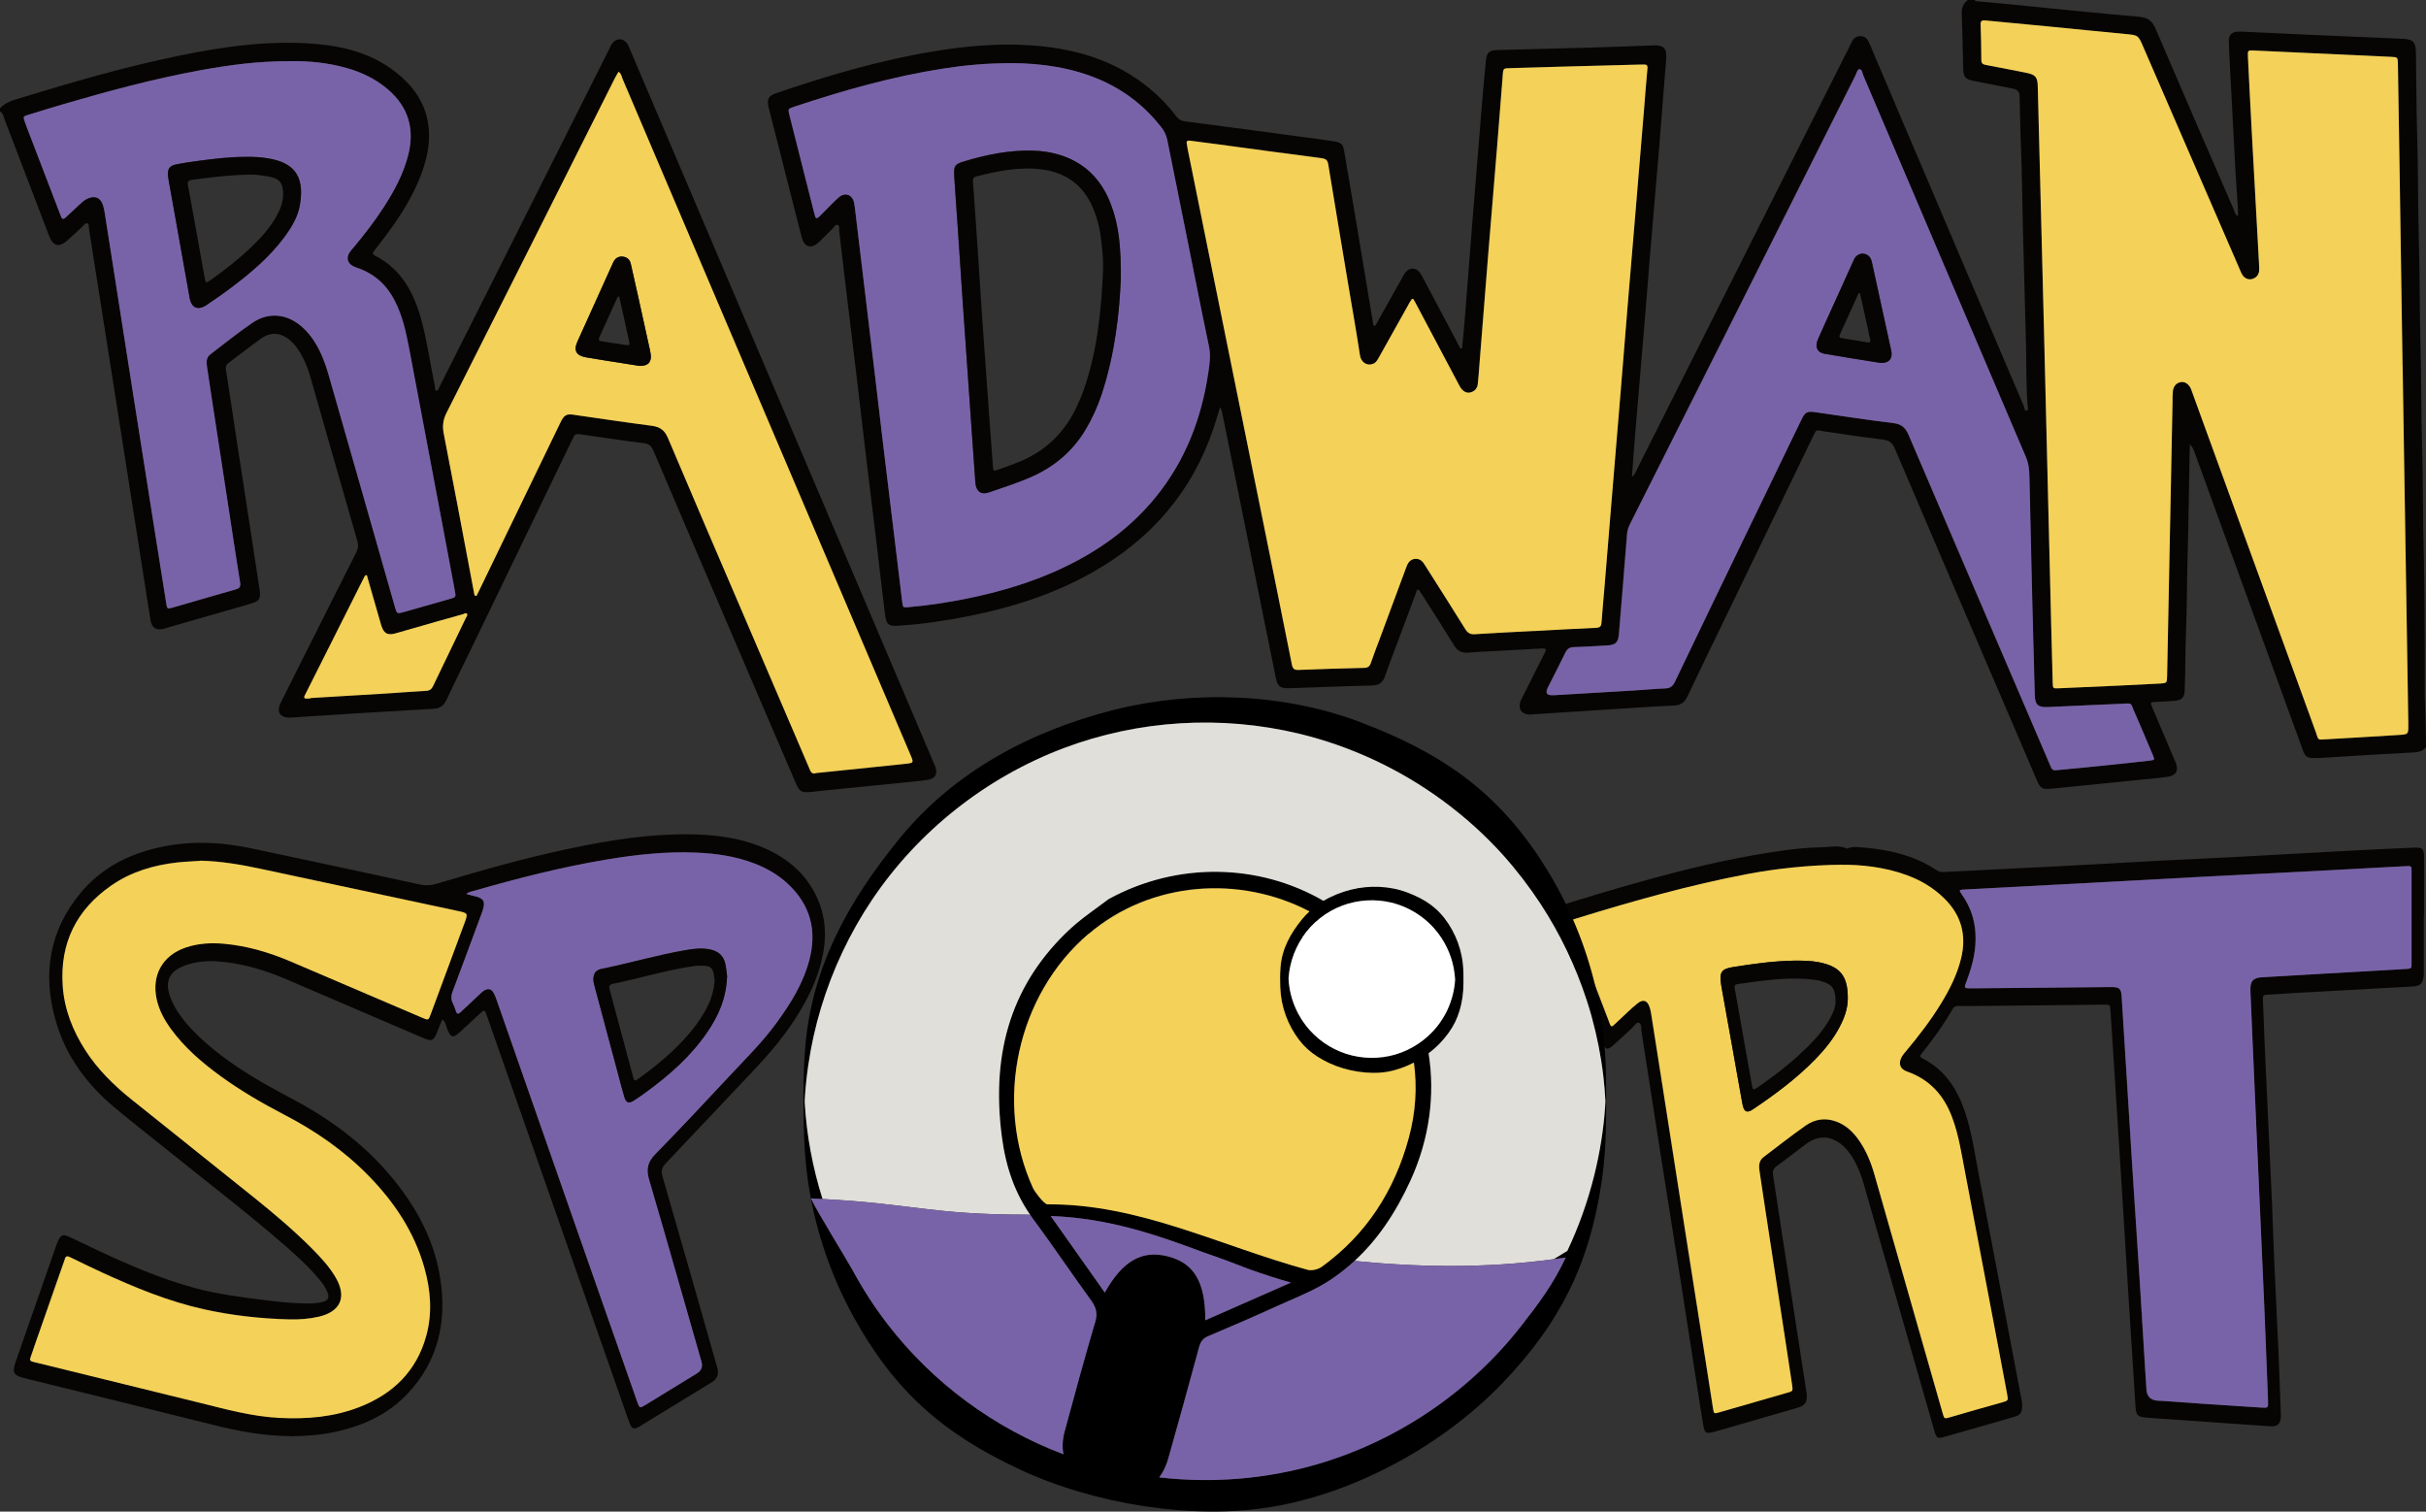 <svg id="uuid-86eae9a0-0e22-4586-bb21-2471b83bf4b1" xmlns="http://www.w3.org/2000/svg" width="308.3" height="192.08" viewBox="0 0 308.3 192.08"><rect x="0" y="0" width="308.3" height="192.08" fill="#333333" stroke="none"/><g id="uuid-25f5bd3a-b8cd-4325-a62f-d7a023da83e0"><path d="m308.3,94.96c-.4.46-.89.61-1.51.65-3.9.2-7.79.44-11.69.69-2.27.15-2.12-.07-2.74-1.77-4.49-12.37-8.99-24.73-13.49-37.1-.12-.34-.28-.67-.56-.98-.02.35-.05.71-.05,1.06-.09,4.45-.13,8.9-.26,13.35-.09,3.05-.07,6.09-.19,9.14-.1,2.57-.08,5.14-.17,7.7-.03.92-.36,1.28-1.3,1.36-.82.07-1.64.09-2.46.14-.62.04-.64.05-.38.65.93,2.21,1.86,4.41,2.8,6.61.07.16.14.31.2.47.38,1,.06,1.61-.98,1.77-1.05.16-2.11.25-3.16.35-3.81.39-7.63.77-11.44,1.15-.1.01-.2.02-.31.03-1.04.1-1.32-.05-1.74-1.03-1-2.32-1.99-4.65-2.99-6.98-5.04-11.75-10.09-23.5-15.1-35.26-.32-.74-.72-1.01-1.49-1.1-2.55-.31-5.09-.69-7.62-1.07-.91-.14-.8-.29-1.28.69-3.9,8.07-7.8,16.13-11.7,24.2-1.41,2.92-2.85,5.84-4.23,8.78-.36.77-.81,1.15-1.7,1.19-3.11.15-6.22.37-9.33.57-2.87.18-5.74.37-8.61.55-.1,0-.2.03-.31.03-1.16.03-1.68-.75-1.22-1.83.15-.34.34-.67.51-1.01.84-1.68,1.67-3.37,2.53-5.04.21-.42.13-.54-.32-.52-2.19.12-4.38.24-6.56.36-.96.05-1.92.08-2.87.17-.81.08-1.35-.2-1.78-.9-1.29-2.1-2.62-4.17-3.94-6.25-.13-.2-.26-.4-.39-.61-.07-.12-.15-.26-.3-.25-.16.02-.14.2-.18.31-.81,2.18-1.62,4.35-2.44,6.53-.51,1.38-1.06,2.74-1.53,4.14-.28.85-.8,1.19-1.67,1.21-2.33.05-4.65.14-6.98.22-1.16.04-2.33.09-3.49.12-1.23.03-1.52-.21-1.76-1.37-2.26-11.19-4.53-22.38-6.79-33.57-.05-.24-.1-.46-.28-.77-.29.94-.54,1.8-.82,2.64-2.73,8.13-7.98,14.16-15.4,18.35-4.87,2.75-10.13,4.44-15.58,5.53-2.99.6-6,1.05-9.04,1.25-1.28.09-1.58-.15-1.74-1.43-.38-3.05-.72-6.11-1.09-9.17-.46-3.8-.92-7.6-1.38-11.4-.37-3.06-.72-6.11-1.08-9.17-.46-3.8-.93-7.6-1.38-11.4-.3-2.51-.59-5.03-.89-7.54-.04-.29.12-.73-.22-.82-.29-.08-.47.33-.69.54-.57.55-1.11,1.12-1.68,1.66-.96.9-1.85.65-2.18-.64-1.16-4.5-2.29-9.01-3.44-13.51-.25-.99-.52-1.98-.76-2.98-.25-1.04-.04-1.47.96-1.81,6.57-2.25,13.22-4.2,20.09-5.33,3.96-.65,7.95-1.01,11.96-.77,5.69.34,10.98,1.82,15.46,5.55,1.22,1.01,2.31,2.14,3.26,3.41.33.43.67.66,1.25.73,5.6.72,11.19,1.48,16.78,2.23.71.1,1.42.19,2.13.31.91.16,1.09.33,1.25,1.22.47,2.73.93,5.46,1.39,8.19.76,4.55,1.52,9.1,2.28,13.65.02.12-.04.3.12.35.22.06.27-.16.34-.3,1.04-1.85,2.07-3.7,3.11-5.55.17-.3.32-.61.52-.88.55-.71,1.36-.7,1.89.03.14.19.24.41.36.62,1.44,2.72,2.88,5.44,4.33,8.16.1.18.17.37.28.55.07.1.09.29.26.27.18-.03.11-.21.13-.33.12-1.19.24-2.38.33-3.57.31-3.89.6-7.78.91-11.66.41-5.08.82-10.16,1.24-15.24.16-1.94.33-3.88.53-5.82.1-1.01.44-1.27,1.46-1.3,3.8-.1,7.6-.19,11.4-.3,2.81-.08,5.61-.19,8.41-.29,1.36-.05,1.75.39,1.63,1.78-.31,3.82-.6,7.64-.91,11.46-.37,4.46-.77,8.93-1.14,13.39-.24,2.9-.45,5.8-.7,8.7-.38,4.57-.78,9.13-1.16,13.7-.16,1.89-.29,3.79-.44,5.8.43-.34.54-.75.71-1.1,8.73-17.35,17.45-34.71,26.17-52.06.34-.67.7-1.33,1.01-2.02.24-.52.61-.85,1.18-.83.58.02.89.4,1.11.92,1.5,3.56,3.02,7.11,4.53,10.66,5.02,11.79,10.04,23.59,15.07,35.38.1.23.12.7.39.63.26-.07.12-.52.1-.79-.19-2.63-.13-5.27-.2-7.91-.12-4.86-.27-9.72-.39-14.58-.09-3.39-.1-6.78-.24-10.17-.09-2.19-.11-4.38-.18-6.57q-.02-.73-.8-.89c-1.71-.34-3.42-.67-5.13-1.01-.94-.19-1.21-.5-1.23-1.46-.07-2.33-.09-4.66-.19-6.98-.04-.8.19-1.38.81-1.85h.82c.05.16.17.17.32.19,1.4.13,2.79.25,4.19.39,5.48.54,10.96,1.11,16.45,1.59,1.07.1,1.62.52,2.04,1.49,3.28,7.67,6.6,15.32,9.93,22.97.13.29.15.67.54.87,0-.32.02-.62,0-.91-.1-1.64-.23-3.28-.32-4.92-.23-4.24-.45-8.47-.67-12.71-.06-1.23-.14-2.46-.17-3.69-.02-.8.39-1.19,1.19-1.22.38-.02.75.01,1.13.03,2.56.12,5.13.25,7.69.36,4.04.18,8.07.34,12.11.52,1.28.06,1.64.43,1.66,1.69.06,3.53.05,7.05.16,10.58.14,4.45.08,8.9.21,13.35.14,4.55.09,9.11.22,13.66.11,4.04.07,8.08.19,12.12.14,4.76.09,9.52.22,14.28.11,3.97.08,7.94.12,11.92,0,1.92,0,3.85,0,5.77,0,.17.16,4.57.16,6.63Zm-2.98-48.45c-.08-5.61-.22-15.09-.37-24.58-.07-4.59-.14-9.18-.22-13.77-.02-.89-.03-.9-.91-.94-5.78-.27-11.56-.53-17.35-.8-.82-.04-.84-.04-.8.82.16,3.25.33,6.5.5,9.75.3,5.57.62,11.15.92,16.72.01.24.03.48,0,.72-.06.53-.37.87-.88,1.02-.46.13-.95-.05-1.24-.51-.16-.26-.27-.55-.39-.83-4.07-9.38-8.14-18.77-12.21-28.15-.65-1.51-.66-1.48-2.27-1.64-3.31-.31-6.61-.65-9.91-.97-2.62-.25-5.25-.49-7.87-.75-.42-.04-.64.02-.62.51.05,1.51.08,3.01.09,4.52,0,.45.22.56.61.63,1.72.31,3.43.66,5.14,1,1.11.22,1.39.54,1.42,1.65.27,10.44.54,20.89.8,31.33.31,12.43.61,24.86.91,37.29.06,2.4.12,4.79.19,7.19.02.78.03.77.82.74,2.46-.11,4.93-.22,7.39-.33,1.81-.08,3.63-.16,5.44-.27.86-.05.87-.07.89-.97.06-2.67.11-5.34.16-8.01.18-8.94.35-17.88.53-26.82,0-.45,0-.89.04-1.33.07-.65.44-1.07.98-1.17.51-.1,1.01.21,1.29.79.09.19.15.38.22.58.37,1.03.75,2.06,1.12,3.09,4.85,13.34,9.71,26.68,14.56,40.02.38,1.05.13.97,1.36.9,3.08-.17,6.15-.36,9.23-.55,1.17-.07,1.17-.09,1.16-1.28,0-.1,0-.21,0-.31-.22-13.8-.44-27.61-.72-45.29Zm-110.4,33.67s0,0,0,0c2.63-.14,5.27-.3,7.9-.41.56-.02.67-.25.7-.73.1-1.43.24-2.87.36-4.3.3-3.65.6-7.3.9-10.95.38-4.61.77-9.21,1.15-13.82.3-3.65.59-7.3.89-10.95.38-4.57.77-9.14,1.15-13.72.33-3.89.65-7.78.97-11.67.14-1.64.26-3.28.41-4.91.04-.43-.12-.55-.5-.53-.2.01-.41,0-.62.01-3.01.08-6.03.16-9.04.24-2.43.07-4.86.14-7.29.21-.86.02-.86.03-.94.82-.02.17-.02.34-.03.51-.23,2.9-.45,5.8-.69,8.7-.38,4.61-.77,9.21-1.14,13.82-.38,4.64-.74,9.28-1.11,13.93-.06.78-.11,1.57-.2,2.35-.06.56-.39.94-.95,1.08-.47.12-.94-.13-1.27-.66-.14-.23-.26-.48-.39-.72-1.78-3.36-3.55-6.71-5.34-10.07-.32-.6-.34-.59-.68-.04-.13.2-.24.42-.35.63-1.19,2.12-2.37,4.24-3.56,6.36-.18.33-.35.68-.72.84-.81.35-1.57-.17-1.71-1.05-.43-2.84-.93-5.67-1.41-8.51-.88-5.23-1.76-10.46-2.61-15.69-.09-.58-.28-.78-.87-.86-4.41-.56-8.82-1.18-13.23-1.77-1.15-.16-2.31-.3-3.46-.45-.35-.05-.52.06-.42.44.04.16.05.34.08.51,1.18,5.83,2.36,11.67,3.54,17.5,2.02,9.99,4.05,19.98,6.07,29.98,1.22,6.04,2.45,12.07,3.65,18.11.11.55.29.73.85.71,2.77-.11,5.54-.2,8.32-.26.5-.01.73-.2.88-.65.34-1,.73-1.99,1.1-2.99,1.13-3.05,2.27-6.09,3.39-9.14.2-.55.48-1,1.11-1.07.64-.06,1.01.33,1.29.84.1.18.22.35.33.52,1.59,2.52,3.2,5.02,4.77,7.56.31.5.64.69,1.23.65,2.49-.16,4.99-.28,7.49-.41ZM128.76,8.02c-3.37,0-6.13.27-8.87.69-6.48,1.01-12.76,2.79-18.96,4.85-.81.27-.81.28-.59,1.14,1.02,4.05,2.05,8.09,3.07,12.14.06.23.13.46.19.69.07.24.23.23.38.11.19-.15.35-.33.52-.5.68-.68,1.33-1.38,2.04-2.02.82-.75,1.77-.43,2,.65.09.4.12.81.17,1.22.38,3.19.77,6.39,1.15,9.58.44,3.7.89,7.41,1.33,11.11.37,3.13.74,6.25,1.11,9.38.44,3.7.9,7.4,1.35,11.11.34,2.78.67,5.57,1.01,8.36.08.69.1.68.83.62,2.49-.21,4.96-.59,7.41-1.09,4.92-.99,9.67-2.49,14.11-4.88,3.81-2.05,7.16-4.67,9.89-8.05,3.72-4.59,5.77-9.89,6.64-15.69.17-1.15.34-2.28.09-3.46-.96-4.55-1.85-9.12-2.77-13.68-.84-4.16-1.68-8.31-2.51-12.47-.12-.62-.38-1.15-.76-1.65-2.04-2.62-4.56-4.61-7.6-5.96-3.77-1.68-7.75-2.16-11.23-2.2Zm68.59,80.32c3.49-.21,6.97-.41,10.46-.62,1.26-.08,2.53-.2,3.79-.25.62-.03.95-.28,1.22-.85,3.45-7.19,6.92-14.37,10.39-21.55,1.89-3.91,3.78-7.83,5.68-11.74.47-.98.72-1.1,1.76-.96,3.32.47,6.63.99,9.96,1.39,1.05.13,1.53.62,1.92,1.53,5.93,13.88,11.88,27.74,17.83,41.61.48,1.11.32,1.02,1.49.91,2.15-.19,4.29-.42,6.44-.64,1.63-.17,3.27-.34,4.9-.53.61-.07.62-.1.37-.69-.78-1.86-1.57-3.72-2.38-5.57-.49-1.13-.19-1.02-1.57-.96-3.15.13-6.29.29-9.44.42-1.23.05-1.58-.31-1.62-1.55-.12-4.69-.25-9.38-.37-14.07-.11-4.55-.2-9.11-.31-13.66-.02-.86-.1-1.68-.45-2.5-6.89-16.14-13.77-32.3-20.65-48.45-.13-.3-.15-.82-.49-.82-.29,0-.37.51-.52.8-5.09,10.12-10.17,20.25-15.26,30.37-4.41,8.78-8.82,17.55-13.24,26.33-.25.49-.48.97-.52,1.54-.33,4.23-.69,8.46-1.03,12.69-.09,1.12-.41,1.44-1.52,1.49-1.4.07-2.8.17-4.21.21-.56.01-.85.22-1.09.72-.71,1.48-1.47,2.94-2.21,4.4q-.54,1.06.64.99Z" fill="#070504" stroke-width="0"/><path d="m0,13.77c.68-.77,1.61-1.01,2.54-1.3,6.67-2.05,13.36-3.98,20.2-5.39,5.68-1.17,11.4-1.98,17.23-1.51,3.74.3,7.29,1.22,10.31,3.59,2.08,1.63,3.61,3.65,4.09,6.32.38,2.11.03,4.15-.66,6.16-.9,2.61-2.29,4.96-3.88,7.21-.73,1.03-1.51,2.04-2.29,3.03-.23.29-.23.43.11.6,3.5,1.78,5.06,4.95,5.99,8.53.7,2.68,1.07,5.43,1.64,8.14.04.17-.08.47.2.49.23.01.27-.28.35-.45,1.25-2.47,2.49-4.95,3.74-7.42,5.92-11.79,11.85-23.59,17.77-35.38.15-.31.28-.63.49-.9.52-.69,1.42-.66,1.89.07.18.29.29.62.43.93,9.86,23.15,19.72,46.29,29.57,69.44,2.97,6.98,5.94,13.97,8.91,20.95.08.19.18.37.24.57.31.89-.02,1.51-.95,1.64-1.18.17-2.38.28-3.57.4-3,.3-5.99.6-8.99.9-.78.08-1.57.17-2.35.25-1.15.11-1.41-.04-1.88-1.13-1.7-3.96-3.4-7.91-5.1-11.87-4.34-10.12-8.67-20.23-12.99-30.36-.26-.6-.56-.89-1.25-.97-2.58-.31-5.15-.71-7.73-1.08-.95-.14-.96-.15-1.37.7-4.3,8.9-8.6,17.79-12.9,26.69-1.01,2.09-2.05,4.17-3.03,6.28-.36.77-.82,1.12-1.71,1.17-5.47.3-10.93.66-16.4,1-.58.04-1.16.11-1.74.12-1.33.03-1.82-.72-1.23-1.9,1.49-3,3-5.99,4.51-8.99,1.69-3.36,3.37-6.73,5.07-10.08.25-.48.31-.91.16-1.45-2-6.93-3.98-13.87-5.96-20.8-.3-1.05-.68-2.08-1.24-3.03-.35-.59-.75-1.15-1.26-1.61-1.2-1.09-2.53-1.22-3.83-.28-1.39,1-2.73,2.07-4.1,3.08-.33.24-.37.49-.31.88.47,3.01.91,6.02,1.37,9.02.58,3.78,1.17,7.57,1.75,11.35.38,2.47.74,4.94,1.13,7.4.2,1.29.04,1.6-1.17,1.95-3.58,1.04-7.16,2.06-10.74,3.09-.07.02-.13.05-.19.07-1.04.25-1.58-.08-1.75-1.13-.29-1.75-.55-3.51-.83-5.27-.72-4.56-1.43-9.12-2.15-13.68-.66-4.19-1.31-8.37-1.97-12.56-.65-4.12-1.3-8.24-1.95-12.36-.31-1.96-.61-3.92-.92-5.88-.04-.22.07-.55-.22-.63-.25-.07-.4.22-.57.38-.63.58-1.25,1.17-1.89,1.74-1.1,1-1.86.83-2.39-.55-1.88-4.91-3.75-9.83-5.64-14.75-.14-.37-.17-.82-.59-1.04v-.41Zm36.84-6c-4.03-.01-7.72.49-11.4,1.16-5.9,1.08-11.68,2.64-17.43,4.32-1.48.43-2.95.88-4.42,1.34-.66.21-.66.23-.45.86.06.19.14.39.21.58,1.4,3.64,2.8,7.28,4.19,10.93.07.19.15.38.22.57.11.32.31.34.54.14.58-.53,1.16-1.07,1.73-1.61.33-.3.65-.61,1.06-.81.97-.46,1.69-.15,2.01.86.09.29.16.6.2.9.36,2.26.71,4.53,1.07,6.79.85,5.41,1.69,10.82,2.54,16.23.87,5.51,1.74,11.02,2.61,16.53.53,3.38,1.07,6.76,1.61,10.14.11.68.14.69.79.51,2.66-.76,5.32-1.55,7.99-2.3.52-.14.71-.32.6-.92-.48-2.83-.89-5.68-1.32-8.52-.73-4.74-1.45-9.47-2.18-14.21-.24-1.59-.48-3.18-.72-4.77-.08-.57-.06-1.1.46-1.48,1.78-1.34,3.5-2.75,5.34-4,2.05-1.39,4.38-1.14,6.25.49.7.61,1.28,1.33,1.76,2.13.73,1.21,1.23,2.52,1.62,3.87,1.51,5.26,3.01,10.53,4.52,15.79,1.32,4.61,2.63,9.21,3.94,13.82.26.9.26.91,1.19.65,1.94-.55,3.88-1.1,5.82-1.66.76-.22.76-.23.61-1.05-.53-2.86-1.07-5.72-1.61-8.57-1.4-7.43-2.8-14.86-4.21-22.29-.39-2.05-.85-4.09-1.81-5.97-1.01-1.98-2.53-3.38-4.63-4.14-.23-.08-.46-.15-.67-.26-.71-.37-.89-1.05-.46-1.72.15-.23.34-.43.51-.64,1.36-1.63,2.67-3.31,3.82-5.09,1.36-2.11,2.55-4.3,3.16-6.76.8-3.27-.02-6.02-2.58-8.23-1.53-1.33-3.31-2.18-5.24-2.73-2.46-.69-4.98-.92-7.24-.88Zm66.83,90.47c3.84-.4,7.59-.78,11.33-1.17,1.15-.12,1.15-.14.7-1.18-12.18-28.61-24.37-57.22-36.56-85.83-.14-.33-.17-.73-.53-.94-.17.3-.35.58-.5.89-7.12,14.15-14.22,28.31-21.36,42.46-.44.88-.54,1.68-.35,2.63,1.17,6.01,2.3,12.03,3.44,18.05.14.74.28,1.48.42,2.22.02.13.01.29.17.34.19.05.2-.13.26-.24.1-.18.18-.37.27-.55,1.82-3.76,3.63-7.52,5.45-11.27,1.61-3.33,3.21-6.65,4.83-9.98.44-.9.76-1.09,1.58-.98,3.35.47,6.7.98,10.06,1.42,1.04.13,1.6.59,2.02,1.57,3.13,7.41,6.31,14.79,9.48,22.18,2.8,6.54,5.61,13.08,8.41,19.62.19.44.3.97.89.77Zm-64.22-9.5s0-.02,0-.03c3.28-.2,6.56-.39,9.84-.59,1.61-.1,3.21-.24,4.82-.32.48-.02.73-.2.93-.62,1.37-2.87,2.76-5.73,4.14-8.6.09-.18.29-.39.17-.56-.14-.21-.37,0-.56.05-1.12.31-2.24.62-3.36.94-1.71.49-3.42.99-5.13,1.47-1.06.29-1.51.03-1.85-1.01-.06-.2-.12-.39-.17-.59-.52-1.81-1.04-3.61-1.56-5.42-.04-.13-.08-.36-.13-.37-.19-.01-.27.17-.34.33-.06.12-.12.24-.19.37-2.37,4.71-4.73,9.42-7.1,14.13-.08.15-.15.31-.23.46-.17.34,0,.42.31.4.14,0,.27-.01.41-.02Z" fill="#070504" stroke-width="0"/><path d="m37.01,182.49c-3.45,0-6.8-.64-10.13-1.48-7.92-1.99-15.86-3.93-23.79-5.89-1.35-.33-1.57-.71-1.12-2.02,1.75-5.04,3.51-10.07,5.27-15.1.03-.1.08-.19.12-.28.35-.79.64-.92,1.43-.56,1.3.6,2.59,1.25,3.89,1.85,3.91,1.82,7.86,3.51,12.03,4.65,3.02.82,6.11,1.19,9.19,1.58,1.66.21,3.33.37,5.01.39.72,0,1.44,0,2.14-.2.64-.19.82-.54.58-1.17-.24-.65-.65-1.2-1.09-1.73-1.3-1.56-2.79-2.92-4.32-4.25-4.7-4.09-9.66-7.88-14.51-11.79-2.37-1.91-4.78-3.78-7.12-5.73-3.54-2.96-6.23-6.56-7.51-11.04-1.7-5.94-.84-11.47,3.2-16.3,2.58-3.08,5.97-4.84,9.85-5.72,3.94-.9,7.89-.73,11.81.1,7.16,1.51,14.31,3.05,21.46,4.6.72.16,1.38.11,2.09-.1,5.63-1.69,11.29-3.3,17.04-4.5,5-1.05,10.03-1.85,15.16-1.78,3.2.04,6.35.43,9.33,1.7,3.28,1.4,5.79,3.63,7.09,7.02,1.09,2.84.85,5.71-.04,8.55-.73,2.34-1.89,4.47-3.23,6.5-1.53,2.32-3.35,4.42-5.26,6.43-3.65,3.85-7.28,7.73-10.94,11.57-.5.53-.67.96-.45,1.7,2.28,7.84,4.51,15.7,6.75,23.55.08.3.19.59.25.89.15.7-.04,1.29-.68,1.68-3.09,1.89-6.18,3.79-9.28,5.68-.71.43-.97.28-1.3-.65-1.1-3.13-2.19-6.26-3.29-9.39-4.91-14.03-9.82-28.06-14.74-42.1-.32-.91-.32-.91-.99-.28-.85.79-1.7,1.59-2.57,2.37-.76.69-1.04.59-1.47-.37-.2-.45-.19-1.02-.67-1.33-.18.44-.36.87-.53,1.31-.05.13-.1.25-.15.38-.42,1.03-.67,1.13-1.71.68-5.81-2.49-11.61-4.99-17.42-7.47-2.81-1.2-5.72-2.07-8.79-2.28-1.31-.09-2.6.03-3.85.44-2.3.75-2.92,2.13-2.01,4.36.61,1.48,1.57,2.72,2.66,3.87,2.3,2.43,5.01,4.34,7.85,6.08,1.81,1.11,3.7,2.07,5.56,3.09,5.02,2.74,9.43,6.2,12.91,10.78,2.7,3.54,4.62,7.44,5.26,11.88.79,5.39-.32,10.29-4.12,14.37-2.46,2.65-5.6,4.1-9.08,4.88-1.91.43-3.86.57-5.81.6Zm-11.54-73.12c-.96.06-1.92.09-2.87.2-3.04.33-5.92,1.18-8.45,2.93-4.45,3.07-6.55,7.32-6.18,12.75.2,2.97,1.26,5.66,2.85,8.15,1.58,2.49,3.65,4.51,5.95,6.34,5.2,4.14,10.39,8.29,15.56,12.45,2.54,2.04,5.02,4.14,7.32,6.45,1.14,1.14,2.24,2.32,3.04,3.73,1.4,2.43.6,4.27-2.14,4.92-1.24.29-2.51.39-3.78.35-3.64-.1-7.24-.49-10.79-1.27-4.54-1-8.8-2.76-13.01-4.69-1.37-.63-2.72-1.29-4.07-1.95-.36-.18-.57-.13-.67.27-.05.2-.13.39-.2.58-1.22,3.49-2.44,6.97-3.66,10.46-.17.48-.32.97-.5,1.46-.11.29,0,.45.28.52.23.06.46.12.7.17,6.81,1.67,13.62,3.34,20.43,5.02,3.39.84,6.75,1.78,10.27,1.95,3.46.17,6.85-.11,10.1-1.37,4.27-1.66,7.29-4.55,8.52-9.06.79-2.89.57-5.77-.23-8.62-1.28-4.57-3.83-8.38-7.11-11.73-3.12-3.19-6.74-5.69-10.69-7.74-2.83-1.47-5.58-3.06-8.16-4.95-2.33-1.7-4.51-3.57-6.23-5.92-.85-1.17-1.54-2.42-1.85-3.86-.65-3.03.77-5.54,3.72-6.53,1.58-.53,3.21-.62,4.87-.47,2.96.27,5.77,1.11,8.49,2.27,5.57,2.37,11.13,4.76,16.7,7.14.75.32.76.32,1.05-.44,1.43-3.85,2.86-7.7,4.28-11.55.49-1.32.49-1.31-.93-1.61-8.26-1.76-16.53-3.53-24.79-5.3-2.58-.55-5.18-1-7.83-1.07Zm33.8,4.23c.36.09.68.19,1,.26,1.19.27,1.43.66,1.07,1.8-.1.33-.23.65-.35.97-1.15,3.11-2.3,6.23-3.47,9.33-.19.51-.26.97,0,1.47.17.33.29.69.41,1.05.12.37.29.42.57.15.77-.73,1.55-1.45,2.33-2.18.2-.19.39-.39.61-.54.58-.39,1.03-.28,1.34.35.2.4.33.83.48,1.24,3.38,9.66,6.75,19.32,10.13,28.98,2.52,7.2,5.04,14.41,7.57,21.61.3.87.32.88,1.09.41,2.16-1.32,4.32-2.65,6.48-3.97q.88-.54.61-1.5c-2.21-7.73-4.4-15.47-6.67-23.18-.39-1.32-.14-2.23.81-3.21,3.21-3.28,6.35-6.63,9.48-9.99,2.01-2.15,4.11-4.22,5.86-6.61,1.81-2.47,3.43-5.04,4.22-8.04,1-3.78.13-7.04-2.75-9.72-1.22-1.13-2.64-1.95-4.19-2.55-2.42-.94-4.96-1.3-7.54-1.4-3.78-.15-7.53.26-11.25.88-5.71.95-11.31,2.38-16.87,3.98-.32.09-.67.12-.98.4Z" fill="#070504" stroke-width="0"/><path d="m308.02,116.34c0,2.26,0,4.52,0,6.78,0,.27.01.55-.01.82-.1,1.05-.41,1.36-1.49,1.42-5.13.29-10.25.57-15.38.85-1.03.06-2.05.15-3.08.19-.44.01-.51.21-.49.57.08,1.91.15,3.83.23,5.75.13,2.91.26,5.81.4,8.72.17,3.73.35,7.45.52,11.18.11,2.63.19,5.27.31,7.9.16,3.73.35,7.45.52,11.18.12,2.63.2,5.27.3,7.9,0,.17.01.34,0,.51-.08.88-.44,1.19-1.35,1.13-2.12-.14-4.23-.29-6.35-.44-2.9-.2-5.8-.41-8.71-.61-2-.14-1.98-.14-2.1-2.12-.27-4.41-.56-8.81-.84-13.21-.29-4.64-.57-9.29-.86-13.93-.27-4.3-.55-8.6-.82-12.91-.2-3.21-.41-6.42-.62-9.63-.05-.71-.05-.73-.8-.73-3.05.03-6.1.08-9.14.1-.43,0-6.47.07-6.74.07-.86,0-1.71.02-2.57,0-.37,0-.63.06-.83.42-1.14,2-2.49,3.85-3.92,5.64-.22.28-.25.42.11.6,2.92,1.47,4.49,4,5.47,7,.79,2.41,1.15,4.92,1.62,7.41,1.21,6.31,2.4,12.63,3.6,18.94.64,3.36,1.28,6.72,1.91,10.07.05.27.07.55.07.82-.02.74-.25,1.09-.94,1.29-3.05.89-6.1,1.76-9.16,2.62-.63.18-.81.05-1.04-.76-.62-2.13-1.23-4.27-1.84-6.41-2.39-8.35-4.78-16.69-7.16-25.04-.29-1.02-.67-2.01-1.18-2.94-.37-.66-.8-1.28-1.35-1.8-1.48-1.4-3.19-1.52-4.83-.3-1.24.92-2.43,1.89-3.69,2.78-.47.34-.55.7-.46,1.22.37,2.33.71,4.66,1.07,6.99.66,4.26,1.32,8.51,1.97,12.77.39,2.5.77,5,1.16,7.5.03.17.06.34.07.51.09,1.02-.18,1.44-1.17,1.73-3.21.94-6.43,1.86-9.65,2.79-.33.09-.66.18-.99.27-.99.27-1.17.16-1.34-.89-.11-.71-.24-1.42-.35-2.12-.85-5.44-1.69-10.88-2.54-16.31-.86-5.47-1.74-10.94-2.6-16.41-.79-5.03-1.56-10.07-2.35-15.1-.06-.41.05-1.03-.35-1.16-.31-.1-.61.46-.91.73-.76.69-1.51,1.39-2.27,2.08-.8.72-1.06.66-1.44-.32-1.34-3.48-2.67-6.96-4-10.43-.57-1.5-1.14-3-1.71-4.51-.07-.19-.16-.38-.22-.58-.32-1.06.01-1.7,1.08-2.02,2.45-.74,4.9-1.5,7.36-2.21,5.59-1.6,11.21-3.08,16.94-4.07,2.77-.48,5.54-.91,8.35-.96,1.1-.02,2.24-.33,3.32.17.54-.28,1.11-.21,1.68-.17,3.46.25,6.77.98,9.71,2.93.28.18.56.22.87.21,2.5-.13,4.99-.26,7.49-.38,2.22-.11,4.44-.21,6.67-.33,4.37-.24,8.75-.49,13.12-.72,3.49-.18,6.97-.33,10.46-.52,4.31-.23,8.61-.48,12.92-.71,3.01-.16,6.02-.31,9.03-.44,1.18-.05,1.34.11,1.35,1.33.02,1.61,0,3.22,0,4.83,0,.82,0,1.64,0,2.47Zm-73.86-6.45c-4.23.03-8.59.51-12.1,1.18-7.37,1.41-14.57,3.43-21.73,5.64-.8.25-.8.26-.51,1.02,1.53,3.99,3.06,7.98,4.59,11.98.06.16.12.32.18.48.1.24.24.31.45.1.24-.24.5-.47.75-.7.76-.69,1.49-1.42,2.28-2.07.72-.58,1.27-.38,1.55.48.08.26.15.53.19.8.49,3.08.97,6.15,1.45,9.23.92,5.88,1.84,11.76,2.76,17.65.93,5.92,1.86,11.83,2.79,17.74.29,1.86.57,3.72.87,5.58.11.66.12.67.78.48,2.89-.83,5.78-1.66,8.67-2.5.7-.2.71-.21.6-.98-.27-1.83-.55-3.65-.83-5.48-.87-5.65-1.74-11.3-2.6-16.94-.25-1.62-.49-3.25-.73-4.87-.1-.64-.03-1.24.53-1.67,1.77-1.34,3.53-2.72,5.34-4,1.18-.83,2.52-1.03,3.91-.51,1.16.43,2.04,1.24,2.76,2.22,1,1.37,1.63,2.92,2.09,4.55,2.4,8.38,4.8,16.77,7.19,25.15.48,1.68.95,3.36,1.44,5.03.24.81.18.86,1.01.61,2.19-.66,4.4-1.26,6.61-1.89.75-.21.76-.22.6-1.05-.37-1.99-.74-3.97-1.12-5.95-1.41-7.46-2.82-14.92-4.25-22.38-.44-2.28-.78-4.59-1.6-6.78-1.05-2.82-2.86-4.87-5.75-5.87-.86-.3-1.12-.96-.72-1.77.15-.3.38-.57.6-.83,1.63-1.95,3.17-3.95,4.49-6.12,1.07-1.76,1.99-3.59,2.49-5.61.74-2.98.05-5.55-2.16-7.7-1.37-1.34-2.98-2.28-4.77-2.94-2.91-1.06-5.93-1.32-8.11-1.3Zm44.22,1.6c-5.91.32-11.24.61-16.58.89-4.03.22-8.07.42-12.1.64-.79.04-.8.06-.37.68,1.03,1.47,1.6,3.09,1.7,4.88.12,2.02-.33,3.94-1.03,5.82-.46,1.24-.55,1.19.83,1.18,5.79-.06,11.58-.11,17.36-.16,1.15-.01,1.35.16,1.42,1.24.23,3.52.44,7.04.66,10.56.22,3.59.44,7.18.67,10.76.31,4.85.64,9.7.95,14.55.24,3.69.45,7.38.68,11.07.06.99.13,1.98.19,2.97q.08,1.31,1.42,1.41c.27.02.55.02.82.04,1.54.11,3.07.23,4.61.33,2.6.18,5.19.35,7.79.51.83.05.84.02.81-.85-.17-4.35-.34-8.69-.52-13.04-.31-7.12-.63-14.23-.95-21.34-.19-4.28-.37-8.55-.56-12.83-.07-1.64-.15-3.28-.21-4.93-.04-1.21.35-1.63,1.51-1.7,2.36-.13,4.72-.27,7.07-.41,3.73-.21,7.45-.42,11.18-.64.7-.04.72-.05.72-.78,0-3.87,0-7.74,0-11.61,0-.71-.02-.71-.76-.67-4.21.23-8.41.45-12.62.67-5.09.26-10.19.52-14.71.75Z" fill="#070504" stroke-width="0"/><path d="m305.33,46.51c.28,17.68.5,31.49.72,45.29,0,.1,0,.21,0,.31.01,1.19.01,1.2-1.16,1.28-3.08.19-6.15.38-9.23.55-1.23.07-.98.15-1.36-.9-4.86-13.34-9.71-26.68-14.56-40.02-.37-1.03-.75-2.06-1.12-3.09-.07-.19-.13-.39-.22-.58-.28-.59-.78-.89-1.29-.79-.54.1-.91.52-.98,1.17-.05.44-.04.89-.04,1.33-.18,8.94-.35,17.88-.53,26.82-.05,2.67-.11,5.34-.16,8.01-.02.89-.02.92-.89.97-1.81.1-3.63.18-5.44.27-2.46.11-4.93.22-7.39.33-.79.04-.8.04-.82-.74-.07-2.4-.13-4.79-.19-7.19-.3-12.43-.6-24.86-.91-37.29-.26-10.44-.53-20.89-.8-31.33-.03-1.11-.31-1.43-1.42-1.65-1.71-.33-3.42-.68-5.14-1-.39-.07-.61-.18-.61-.63,0-1.51-.04-3.01-.09-4.52-.01-.49.2-.55.62-.51,2.62.26,5.25.5,7.87.75,3.31.32,6.61.66,9.91.97,1.61.15,1.62.13,2.27,1.64,4.07,9.38,8.14,18.77,12.21,28.15.12.28.23.58.39.83.29.45.78.64,1.24.51.51-.15.82-.49.88-1.02.03-.24,0-.48,0-.72-.31-5.57-.62-11.15-.92-16.72-.18-3.25-.34-6.5-.5-9.75-.04-.86-.02-.86.8-.82,5.78.27,11.56.53,17.35.8.88.04.9.04.91.94.08,4.59.15,9.18.22,13.77.14,9.49.28,18.97.37,24.58Z" fill="#f4d158" stroke-width="0"/><path d="m194.93,80.18c-2.5.13-4.99.25-7.49.41-.59.04-.92-.15-1.23-.65-1.57-2.53-3.17-5.04-4.77-7.56-.11-.17-.23-.34-.33-.52-.29-.51-.65-.9-1.29-.84-.64.06-.91.52-1.11,1.07-1.12,3.05-2.26,6.09-3.39,9.14-.37.99-.76,1.98-1.1,2.99-.15.46-.39.64-.88.65-2.77.06-5.55.15-8.32.26-.56.02-.75-.16-.85-.71-1.2-6.04-2.43-12.07-3.65-18.11-2.02-9.99-4.05-19.98-6.07-29.98-1.18-5.83-2.36-11.67-3.54-17.5-.03-.17-.04-.34-.08-.51-.1-.39.07-.49.42-.44,1.15.15,2.31.29,3.46.45,4.41.59,8.82,1.21,13.23,1.77.6.08.78.28.87.86.85,5.23,1.74,10.46,2.61,15.69.48,2.83.98,5.67,1.41,8.51.13.88.9,1.4,1.71,1.05.37-.16.53-.52.72-.84,1.19-2.12,2.37-4.24,3.56-6.36.12-.21.23-.42.35-.63.34-.55.37-.56.68.04,1.78,3.35,3.56,6.71,5.34,10.07.13.24.25.49.39.72.33.53.8.78,1.27.66.56-.14.89-.52.95-1.08.09-.78.14-1.57.2-2.35.37-4.64.73-9.28,1.11-13.93.37-4.61.77-9.21,1.14-13.82.24-2.9.46-5.8.69-8.7.01-.17.02-.34.03-.51.08-.79.08-.8.94-.82,2.43-.07,4.86-.14,7.29-.21,3.01-.08,6.03-.16,9.04-.24.21,0,.41,0,.62-.01.39-.03.55.1.5.53-.16,1.64-.28,3.27-.41,4.91-.32,3.89-.64,7.78-.97,11.67-.38,4.57-.77,9.14-1.15,13.72-.3,3.65-.59,7.3-.89,10.95-.38,4.61-.77,9.21-1.15,13.82-.3,3.65-.6,7.3-.9,10.95-.12,1.43-.26,2.86-.36,4.3-.03.49-.15.71-.7.73-2.63.11-5.27.27-7.9.41,0,0,0,0,0,0Z" fill="#f4d158" stroke-width="0"/><path d="m128.76,8.02c3.48.04,7.46.52,11.23,2.2,3.03,1.35,5.56,3.34,7.6,5.96.39.5.64,1.03.76,1.65.83,4.16,1.67,8.32,2.51,12.47.92,4.56,1.81,9.12,2.77,13.68.25,1.18.09,2.31-.09,3.46-.87,5.8-2.92,11.1-6.64,15.69-2.74,3.37-6.08,6-9.89,8.05-4.44,2.39-9.19,3.88-14.11,4.88-2.45.49-4.92.87-7.41,1.09-.73.06-.74.07-.83-.62-.34-2.78-.67-5.57-1.01-8.36-.45-3.7-.9-7.4-1.35-11.11-.38-3.13-.74-6.25-1.11-9.38-.44-3.7-.88-7.41-1.33-11.11-.38-3.19-.76-6.39-1.15-9.58-.05-.41-.09-.82-.17-1.22-.23-1.07-1.18-1.39-2-.65-.71.64-1.36,1.35-2.04,2.02-.17.17-.33.35-.52.5-.15.12-.31.12-.38-.11-.07-.23-.13-.46-.19-.69-1.02-4.05-2.05-8.09-3.07-12.14-.22-.86-.22-.87.59-1.14,6.21-2.06,12.49-3.85,18.96-4.85,2.74-.43,5.5-.69,8.87-.69Zm13.66,27.6c.04-4.06-.21-6.88-1.23-9.58-1.11-2.98-3.07-5.15-6.12-6.22-1.27-.45-2.59-.65-3.93-.68-2.94-.07-5.78.52-8.58,1.35-1.22.36-1.38.56-1.31,1.82.11,1.91.27,3.82.39,5.73.23,3.48.46,6.96.7,10.45.39,5.73.8,11.47,1.2,17.2.13,1.88.26,3.75.4,5.63.09,1.12.71,1.6,1.71,1.25,1.84-.64,3.7-1.22,5.49-2.02,2.86-1.28,5.15-3.22,6.77-5.91.85-1.41,1.53-2.91,2.05-4.47,1.7-5.11,2.29-10.4,2.45-14.55Z" fill="#7963a8" stroke-width="0"/><path d="m197.36,88.34q-1.17.08-.64-.99c.74-1.47,1.5-2.92,2.21-4.4.24-.5.54-.71,1.09-.72,1.4-.03,2.8-.13,4.21-.21,1.11-.06,1.43-.37,1.52-1.49.35-4.23.7-8.46,1.03-12.69.04-.57.28-1.05.52-1.54,4.41-8.78,8.83-17.55,13.24-26.33,5.09-10.12,10.17-20.25,15.26-30.37.15-.29.23-.8.52-.8.34,0,.36.52.49.82,6.88,16.15,13.75,32.3,20.65,48.45.35.82.43,1.64.45,2.5.1,4.55.2,9.11.31,13.66.11,4.69.24,9.38.37,14.07.03,1.24.38,1.6,1.62,1.55,3.15-.13,6.29-.3,9.44-.42,1.38-.06,1.08-.17,1.57.96.81,1.85,1.59,3.71,2.38,5.57.25.59.24.62-.37.69-1.63.19-3.26.36-4.9.53-2.14.22-4.29.45-6.44.64-1.17.1-1.01.2-1.49-.91-5.95-13.87-11.9-27.74-17.83-41.61-.39-.91-.86-1.4-1.92-1.53-3.33-.4-6.64-.92-9.96-1.39-1.05-.15-1.29-.02-1.76.96-1.9,3.91-3.79,7.82-5.68,11.74-3.47,7.18-6.95,14.36-10.39,21.55-.27.57-.6.83-1.22.85-1.26.05-2.53.17-3.79.25-3.49.21-6.97.42-10.46.62Zm41.61-42.22c1.05.07,1.6-.54,1.38-1.54-.8-3.71-1.62-7.41-2.43-11.12-.04-.2-.09-.41-.18-.59-.33-.66-1.17-.83-1.75-.38-.28.22-.4.55-.54.86-.75,1.65-1.5,3.3-2.24,4.95-.73,1.62-1.48,3.23-2.19,4.86-.4.92-.09,1.64.84,1.8,2.39.42,4.79.78,7.12,1.16Z" fill="#7963a8" stroke-width="0"/><path d="m36.84,7.77c2.27-.05,4.78.18,7.24.88,1.93.55,3.71,1.41,5.24,2.73,2.56,2.21,3.38,4.96,2.58,8.23-.61,2.46-1.79,4.65-3.16,6.76-1.16,1.79-2.46,3.46-3.82,5.09-.18.21-.37.41-.51.64-.43.67-.24,1.35.46,1.72.21.11.44.18.67.26,2.1.76,3.62,2.16,4.63,4.14.96,1.88,1.42,3.92,1.81,5.97,1.41,7.43,2.81,14.86,4.21,22.29.54,2.86,1.08,5.72,1.61,8.57.15.82.15.83-.61,1.05-1.94.56-3.88,1.11-5.82,1.66-.92.26-.93.26-1.19-.65-1.32-4.61-2.63-9.21-3.94-13.82-1.5-5.26-3.01-10.53-4.52-15.79-.39-1.35-.89-2.66-1.62-3.87-.48-.8-1.06-1.52-1.76-2.13-1.87-1.63-4.2-1.88-6.25-.49-1.84,1.25-3.57,2.66-5.34,4-.51.39-.54.92-.46,1.48.24,1.59.48,3.18.72,4.77.72,4.74,1.45,9.47,2.18,14.21.44,2.84.85,5.69,1.32,8.52.1.6-.09.77-.6.92-2.67.75-5.33,1.54-7.99,2.3-.65.19-.68.17-.79-.51-.54-3.38-1.08-6.76-1.61-10.14-.87-5.51-1.74-11.02-2.61-16.53-.85-5.41-1.69-10.82-2.54-16.23-.35-2.27-.71-4.53-1.07-6.79-.05-.3-.11-.61-.2-.9-.31-1.01-1.03-1.31-2.01-.86-.41.19-.73.5-1.06.81-.57.54-1.15,1.08-1.73,1.61-.23.21-.43.18-.54-.14-.07-.19-.15-.38-.22-.57-1.4-3.64-2.8-7.28-4.19-10.93-.07-.19-.15-.38-.21-.58-.21-.63-.21-.66.45-.86,1.47-.46,2.94-.9,4.42-1.34,5.75-1.68,11.53-3.24,17.43-4.32,3.67-.67,7.37-1.17,11.4-1.16Zm-5.58,12.16c-2.16,0-4.13.26-6.09.51-.88.11-1.76.24-2.63.41-1,.19-1.27.57-1.17,1.57.05.44.14.88.22,1.31.84,4.71,1.67,9.42,2.52,14.13.23,1.29,1.06,1.62,2.16.88,1.11-.75,2.2-1.51,3.26-2.31,2.4-1.83,4.7-3.77,6.53-6.2.95-1.27,1.79-2.62,2.06-4.2.68-3.93-1.03-5.38-3.96-5.9-1.02-.18-2.04-.22-2.89-.2Z" fill="#7963a8" stroke-width="0"/><path d="m103.67,98.25c-.59.19-.7-.34-.89-.77-2.8-6.54-5.61-13.08-8.41-19.62-3.17-7.39-6.35-14.77-9.48-22.18-.41-.98-.98-1.43-2.02-1.57-3.36-.43-6.71-.94-10.06-1.42-.82-.12-1.15.08-1.58.98-1.62,3.32-3.22,6.65-4.83,9.98-1.82,3.76-3.63,7.52-5.45,11.27-.09.18-.18.37-.27.55-.06.11-.07.29-.26.24-.16-.05-.15-.21-.17-.34-.14-.74-.28-1.48-.42-2.22-1.14-6.02-2.26-12.04-3.44-18.05-.19-.96-.09-1.75.35-2.63,7.14-14.14,14.25-28.3,21.36-42.46.15-.3.33-.59.5-.89.36.21.39.61.53.94,12.19,28.61,24.37,57.22,36.56,85.83.45,1.05.45,1.06-.7,1.18-3.74.39-7.49.77-11.33,1.17Zm-22.41-51.75c1.11.04,1.57-.49,1.43-1.48-.03-.2-.07-.4-.11-.6-.48-2.17-.95-4.33-1.43-6.5-.33-1.47-.65-2.93-.99-4.4-.12-.52-.46-.84-.99-.9-.53-.06-.93.16-1.19.62-.07.12-.12.25-.17.37-1.48,3.27-2.96,6.53-4.43,9.8-.52,1.16-.14,1.8,1.14,2.01.71.12,1.41.23,2.12.35,1.58.25,3.17.5,4.62.73Z" fill="#f4d158" stroke-width="0"/><path d="m39.45,88.75c-.14,0-.27.01-.41.02-.31.02-.48-.06-.31-.4.08-.15.15-.31.23-.46,2.37-4.71,4.73-9.42,7.1-14.13.06-.12.13-.24.19-.37.07-.16.15-.34.34-.33.05,0,.1.24.13.37.52,1.81,1.04,3.61,1.56,5.42.06.2.11.4.17.59.33,1.05.79,1.31,1.85,1.01,1.71-.48,3.42-.98,5.13-1.47,1.12-.32,2.24-.63,3.36-.94.18-.05.42-.25.56-.05.12.17-.09.38-.17.56-1.38,2.87-2.77,5.73-4.14,8.6-.2.42-.45.6-.93.62-1.61.08-3.21.22-4.82.32-3.28.2-6.56.4-9.84.59,0,0,0,.02,0,.03Z" fill="#f4d158" stroke-width="0"/><path d="m25.46,109.37c2.65.06,5.25.51,7.83,1.07,8.26,1.77,16.52,3.54,24.79,5.3,1.42.3,1.42.29.93,1.61-1.43,3.85-2.85,7.7-4.28,11.55-.28.76-.29.76-1.05.44-5.57-2.38-11.13-4.76-16.7-7.14-2.72-1.16-5.53-2-8.49-2.27-1.66-.15-3.29-.06-4.87.47-2.95.99-4.36,3.5-3.72,6.53.31,1.44.99,2.69,1.85,3.86,1.72,2.35,3.9,4.22,6.23,5.92,2.58,1.88,5.33,3.48,8.16,4.95,3.95,2.05,7.57,4.55,10.69,7.74,3.28,3.35,5.83,7.16,7.11,11.73.8,2.85,1.02,5.74.23,8.62-1.24,4.51-4.25,7.4-8.52,9.06-3.25,1.26-6.64,1.54-10.1,1.37-3.52-.17-6.88-1.11-10.27-1.95-6.81-1.68-13.62-3.35-20.43-5.02-.23-.06-.46-.12-.7-.17-.29-.07-.39-.23-.28-.52.18-.48.33-.97.5-1.46,1.22-3.49,2.44-6.97,3.66-10.46.07-.19.15-.38.2-.58.1-.41.31-.45.67-.27,1.35.66,2.71,1.32,4.07,1.95,4.2,1.93,8.47,3.69,13.01,4.69,3.55.78,7.16,1.18,10.79,1.27,1.27.03,2.54-.06,3.78-.35,2.73-.65,3.53-2.49,2.14-4.92-.81-1.41-1.91-2.59-3.04-3.73-2.3-2.31-4.79-4.41-7.32-6.45-5.18-4.16-10.37-8.31-15.56-12.45-2.29-1.83-4.36-3.86-5.95-6.34-1.59-2.49-2.65-5.18-2.85-8.15-.37-5.42,1.74-9.67,6.18-12.75,2.53-1.75,5.41-2.6,8.45-2.93.95-.1,1.91-.13,2.87-.2Z" fill="#f4d158" stroke-width="0"/><path d="m59.27,113.6c.31-.28.66-.31.98-.4,5.56-1.6,11.16-3.03,16.87-3.98,3.72-.62,7.46-1.03,11.25-.88,2.58.1,5.11.46,7.54,1.4,1.55.6,2.96,1.41,4.19,2.55,2.89,2.68,3.75,5.94,2.75,9.72-.79,3-2.41,5.57-4.22,8.04-1.75,2.39-3.85,4.46-5.86,6.61-3.13,3.36-6.27,6.71-9.48,9.99-.96.98-1.2,1.89-.81,3.21,2.26,7.72,4.45,15.45,6.67,23.18q.28.96-.61,1.5c-2.16,1.32-4.32,2.65-6.48,3.97-.77.47-.78.46-1.09-.41-2.52-7.2-5.05-14.4-7.57-21.61-3.38-9.66-6.75-19.32-10.13-28.98-.15-.42-.28-.85-.48-1.24-.31-.63-.76-.74-1.34-.35-.22.15-.41.36-.61.54-.78.72-1.56,1.45-2.33,2.18-.29.27-.45.22-.57-.15-.12-.36-.24-.72-.41-1.05-.25-.5-.19-.96,0-1.47,1.17-3.11,2.32-6.22,3.47-9.33.12-.32.25-.64.35-.97.36-1.14.12-1.54-1.07-1.8-.33-.07-.65-.17-1-.26Zm33.13,10.5c-.04-.32-.1-.93-.21-1.54-.22-1.15-.94-1.75-2.09-1.95-1-.18-1.99-.06-2.96.11-3.61.63-7.12,1.66-10.71,2.39-.73.15-1.01.57-1.03,1.32,0,.31.08.61.16.9,1.02,3.8,2.04,7.6,3.05,11.39.24.89.46,1.79.73,2.67.23.74.55.85,1.22.43.52-.33,1.02-.69,1.52-1.05,2.97-2.17,5.71-4.58,7.81-7.65,1.39-2.04,2.39-4.22,2.5-7.04Z" fill="#7963a8" stroke-width="0"/><path d="m234.17,109.89c2.18-.02,5.2.24,8.11,1.3,1.79.65,3.4,1.6,4.77,2.94,2.21,2.15,2.9,4.72,2.16,7.7-.5,2.02-1.42,3.85-2.49,5.61-1.32,2.17-2.86,4.18-4.49,6.12-.22.26-.45.53-.6.83-.4.81-.14,1.47.72,1.77,2.9,1.01,4.71,3.05,5.75,5.87.82,2.2,1.16,4.5,1.6,6.78,1.43,7.46,2.83,14.92,4.25,22.38.38,1.98.75,3.97,1.12,5.95.15.83.14.84-.6,1.05-2.2.63-4.41,1.23-6.61,1.89-.83.25-.77.2-1.01-.61-.48-1.68-.96-3.35-1.44-5.03-2.4-8.38-4.79-16.77-7.19-25.15-.46-1.62-1.09-3.17-2.09-4.55-.72-.99-1.6-1.79-2.76-2.22-1.39-.52-2.73-.32-3.91.51-1.82,1.28-3.57,2.66-5.34,4-.56.43-.62,1.03-.53,1.67.24,1.62.48,3.25.73,4.87.87,5.65,1.74,11.3,2.6,16.94.28,1.83.56,3.65.83,5.48.11.77.1.78-.6.98-2.89.84-5.78,1.67-8.67,2.5-.66.19-.67.18-.78-.48-.3-1.86-.58-3.72-.87-5.58-.93-5.92-1.86-11.83-2.79-17.74-.92-5.88-1.84-11.76-2.76-17.65-.48-3.08-.96-6.15-1.45-9.23-.04-.27-.1-.54-.19-.8-.28-.87-.83-1.07-1.55-.48-.8.64-1.53,1.37-2.28,2.07-.25.23-.51.46-.75.7-.21.21-.35.14-.45-.1-.07-.16-.12-.32-.18-.48-1.53-3.99-3.06-7.98-4.59-11.98-.29-.77-.29-.78.51-1.02,7.16-2.21,14.36-4.24,21.73-5.64,3.51-.67,7.87-1.16,12.1-1.18Zm-6.1,12.18c-2.64.04-5.25.4-7.85.82-1.41.23-1.72.63-1.52,2.07.02.17.05.34.08.51.45,2.53.91,5.05,1.36,7.58.43,2.39.84,4.78,1.28,7.17.19,1.06.56,1.27,1.33.75,2.85-1.91,5.6-3.95,7.99-6.42,1.17-1.21,2.22-2.51,3.02-4.01.6-1.13,1.05-2.32,1.06-3.61.03-2.86-.91-4.12-3.69-4.66-1.02-.2-2.04-.2-3.07-.2Z" fill="#f4d158" stroke-width="0"/><path d="m278.38,111.49c4.52-.23,9.61-.49,14.71-.75,4.21-.22,8.41-.45,12.62-.67.74-.04.76-.04.76.67,0,3.87,0,7.74,0,11.61,0,.74-.02.74-.72.78-3.73.21-7.45.42-11.18.64-2.36.13-4.72.27-7.07.41-1.17.07-1.56.49-1.51,1.7.06,1.64.14,3.28.21,4.93.19,4.28.37,8.55.56,12.83.32,7.11.64,14.23.95,21.34.19,4.34.35,8.69.52,13.04.03.87.02.9-.81.85-2.6-.16-5.19-.34-7.79-.51-1.54-.1-3.07-.22-4.61-.33-.27-.02-.55-.02-.82-.04q-1.34-.1-1.42-1.41c-.06-.99-.13-1.98-.19-2.97-.23-3.69-.45-7.38-.68-11.07-.31-4.85-.64-9.7-.95-14.55-.23-3.59-.45-7.18-.67-10.76-.22-3.52-.43-7.04-.66-10.56-.07-1.08-.27-1.25-1.42-1.24-5.79.05-11.58.11-17.36.16-1.38.01-1.29.06-.83-1.18.7-1.87,1.15-3.79,1.03-5.82-.1-1.79-.67-3.41-1.7-4.88-.44-.62-.42-.64.37-.68,4.03-.21,8.07-.42,12.1-.64,5.33-.28,10.67-.58,16.58-.89Z" fill="#7963a8" stroke-width="0"/><path d="m142.43,35.62c-.17,4.15-.75,9.44-2.45,14.55-.52,1.56-1.2,3.05-2.05,4.47-1.63,2.7-3.91,4.63-6.77,5.91-1.78.8-3.65,1.38-5.49,2.02-1,.35-1.62-.13-1.71-1.25-.14-1.88-.27-3.75-.4-5.63-.4-5.73-.8-11.47-1.2-17.2-.24-3.48-.46-6.96-.7-10.45-.13-1.91-.28-3.82-.39-5.73-.07-1.25.09-1.45,1.31-1.82,2.8-.84,5.64-1.42,8.58-1.35,1.34.03,2.66.24,3.93.68,3.05,1.07,5.01,3.24,6.12,6.22,1.01,2.7,1.27,5.52,1.23,9.58Zm-2.27-1.41c.08-1.24-.08-2.47-.22-3.69-.17-1.5-.52-2.96-1.15-4.34-1.24-2.72-3.35-4.23-6.29-4.64-2.88-.4-5.65.19-8.41.87-.43.11-.47.33-.44.74.25,3.37.48,6.75.7,10.13.16,2.39.3,4.78.47,7.16.31,4.47.64,8.93.96,13.4.13,1.81.26,3.61.4,5.42.05.61.06.63.66.42.84-.29,1.67-.59,2.5-.92,3.37-1.33,5.83-3.63,7.4-6.89.37-.77.71-1.55.99-2.36,1.73-4.96,2.24-10.12,2.45-15.32Z" fill="#070504" stroke-width="0"/><path d="m238.97,46.11c-2.33-.37-4.73-.74-7.12-1.16-.92-.16-1.24-.88-.84-1.8.71-1.63,1.46-3.24,2.19-4.86.75-1.65,1.49-3.3,2.24-4.95.14-.31.25-.64.54-.86.58-.45,1.42-.28,1.75.38.09.18.14.39.18.59.81,3.7,1.63,7.41,2.43,11.12.22,1.01-.33,1.62-1.38,1.54Zm-2.59-8.85c-.06,0-.13,0-.19.01-.79,1.74-1.57,3.47-2.36,5.21-.12.27-.14.43.22.49,1.08.16,2.15.35,3.23.53.4.07.47-.08.37-.45-.12-.43-.18-.87-.28-1.3-.33-1.49-.67-2.99-1-4.48Z" fill="#070504" stroke-width="0"/><path d="m31.26,19.94c.86-.02,1.88.02,2.89.2,2.94.52,4.64,1.97,3.96,5.9-.27,1.58-1.11,2.93-2.06,4.2-1.83,2.43-4.12,4.38-6.53,6.2-1.06.81-2.16,1.57-3.26,2.31-1.1.74-1.92.41-2.16-.88-.85-4.71-1.68-9.42-2.52-14.13-.08-.44-.17-.87-.22-1.31-.11-1,.16-1.38,1.17-1.57.87-.17,1.75-.29,2.63-.41,1.97-.26,3.93-.52,6.09-.51Zm.39,2.25c-2.7.05-4.97.37-7.24.66-.48.06-.62.26-.52.75.28,1.41.52,2.82.78,4.23.44,2.45.87,4.91,1.32,7.36.15.82.17.82.8.38,1.79-1.27,3.51-2.62,5.1-4.13,1.27-1.21,2.44-2.5,3.29-4.05.46-.85.8-1.73.8-2.72,0-1.42-.45-1.99-1.86-2.24-.94-.17-1.9-.28-2.45-.24Z" fill="#070504" stroke-width="0"/><path d="m81.26,46.49c-1.45-.23-3.04-.48-4.62-.73-.71-.11-1.41-.23-2.12-.35-1.28-.21-1.66-.85-1.14-2.01,1.47-3.27,2.95-6.53,4.43-9.8.06-.12.11-.25.17-.37.26-.47.66-.69,1.19-.62.53.06.87.38.99.9.34,1.46.66,2.93.99,4.4.48,2.17.96,4.33,1.43,6.5.04.2.08.4.11.6.14.98-.32,1.51-1.43,1.48Zm-2.57-8.8c-.06,0-.13.01-.19.02-.77,1.71-1.54,3.42-2.32,5.12-.15.33-.12.48.27.54.98.13,1.96.31,2.94.45.64.09.67.07.54-.53-.4-1.87-.83-3.73-1.24-5.59Z" fill="#070504" stroke-width="0"/><path d="m92.4,124.1c-.11,2.81-1.11,5-2.5,7.04-2.09,3.07-4.83,5.48-7.81,7.65-.5.36-1,.73-1.52,1.05-.67.42-.99.31-1.22-.43-.27-.88-.49-1.78-.73-2.67-1.02-3.8-2.03-7.6-3.05-11.39-.08-.3-.16-.59-.16-.9.02-.75.29-1.17,1.03-1.32,3.58-.73,7.1-1.77,10.71-2.39.97-.17,1.96-.29,2.96-.11,1.15.2,1.87.81,2.09,1.95.12.6.17,1.22.21,1.54Zm-1.59.5c-.16-1.51-.22-1.94-1.91-1.89-.31,0-.62.03-.92.08-3.42.52-6.73,1.54-10.11,2.23-.43.09-.51.3-.4.71,1,3.69,1.98,7.39,2.98,11.09.16.59.2.6.74.21,2.37-1.7,4.6-3.57,6.49-5.81.91-1.08,1.7-2.23,2.31-3.5.48-1,.75-2.05.83-3.11Z" fill="#070504" stroke-width="0"/><path d="m228.06,122.07c1.03,0,2.05,0,3.07.2,2.77.54,3.72,1.79,3.69,4.66-.01,1.29-.46,2.48-1.06,3.61-.79,1.5-1.85,2.8-3.02,4.01-2.4,2.47-5.14,4.51-7.99,6.42-.78.52-1.14.32-1.33-.75-.44-2.39-.85-4.78-1.28-7.17-.45-2.53-.91-5.05-1.36-7.58-.03-.17-.06-.34-.08-.51-.2-1.45.1-1.85,1.52-2.07,2.6-.42,5.21-.78,7.85-.82Zm5.2,5.28c.02-1.67-.39-2.23-1.64-2.62-.23-.07-.46-.14-.69-.17-3.4-.53-6.75.03-10.11.49-.42.06-.42.28-.35.65.4,2.18.77,4.37,1.16,6.56.33,1.88.67,3.77,1.01,5.65.11.61.18.64.69.29,1.86-1.29,3.66-2.64,5.33-4.18,1.41-1.3,2.77-2.66,3.75-4.33.49-.83.85-1.71.86-2.33Z" fill="#070504" stroke-width="0"/><path d="m203.79,131.35c-.6-5.26-2.02-10.43-4.22-15.25-1.09-2.41-2.38-4.72-3.82-6.93-5.88-8.92-12.85-13.59-22.84-17.39-9.73-3.7-21.23-4.12-31.33-1.58-10.51,2.65-20.26,7.82-27.14,16.2-6.63,8.08-11.34,16.54-12.13,26.95-.28,3.73-.25,7.52-.12,11.25.1,2.58.38,5.15.86,7.68.51.02.99.05,1.47.07-1.26-4-2.04-8.16-2.27-12.37.01-.25.02-.5.04-.75.09-1.3.23-2.6.42-3.9.36-2.46.91-4.9,1.62-7.28,1.46-4.86,3.65-9.49,6.47-13.7,5.88-8.77,14.53-15.59,24.42-19.31,9.49-3.57,19.99-4.19,29.85-1.82,6.59,1.59,12.82,4.51,18.27,8.51,2.79,2.05,5.38,4.37,7.7,6.96,1.72,1.92,3.29,3.97,4.7,6.12,2.5,3.82,4.49,7.96,5.9,12.3.22.68.43,1.37.62,2.06.68,2.47,1.18,4.99,1.48,7.53.13,1.06.21,2.12.27,3.19-.01.26-.02.51-.04.77-.2,2.92-.67,5.81-1.37,8.64-.82,3.32-1.97,6.55-3.43,9.64-.58.37-1.16.71-1.74,1.06.51-.07,1.02-.14,1.54-.21-1.6,3.4-3.38,5.77-5.7,8.74-6.52,8.33-15.65,14.52-25.79,17.5-6.54,1.92-13.43,2.48-20.17,1.7.5-.67.89-1.48,1.16-2.44,1.29-4.59,2.61-9.33,3.9-14.1.2-.75.52-1.14,1.16-1.41,3.31-1.4,6.03-2.59,8.57-3.74.56-.26,1.13-.5,1.69-.75,1.78-.78,3.63-1.58,5.27-2.66,1.08-.72,2.1-1.52,3.07-2.41,2.83-2.61,5.18-5.99,7.12-10.24,2.41-5.28,3.13-10.86,2.29-16.15.52-.39,1.01-.82,1.44-1.27,1.65-1.73,2.5-3.44,2.86-5.8.09-.6.13-1.21.13-1.82,0-.84.02-1.67-.08-2.51-.14-1.2-.46-2.38-.96-3.48-.25-.55-.54-1.08-.87-1.58-1.34-2.04-2.93-3.1-5.22-3.97-2.22-.85-4.85-.94-7.16-.36-1.24.31-2.43.78-3.5,1.42-8.21-4.76-18.55-4.99-27.27-.24l-.05.03c-.51.39-1.02.76-1.54,1.14-1.11.81-2.26,1.65-3.29,2.6-7.31,6.79-10.16,15.44-8.72,26.46.51,3.93,1.7,7.17,3.6,9.91.12.17.23.35.36.52,1.41,1.89,2.78,3.85,4.11,5.75,1.06,1.52,2.16,3.08,3.27,4.6.69.95.84,1.7.52,2.76-1.32,4.47-2.55,8.97-3.9,13.97-.27.99-.3,1.95-.13,2.83-8.8-3.32-16.61-9.07-22.36-16.54-1.67-2.17-3.15-4.47-4.45-6.87-.71-1.31-4.68-7.74-5.28-9.1,1,5.26,2.83,10.34,5.41,15.03,5.19,9.42,11.35,14.85,21.1,19.4,9.41,4.4,22.06,6.51,32.3,4.73,10.67-1.85,21.67-7.93,29.15-15.76,7.23-7.56,10.97-15.04,12.51-25.39.4-2.65.56-5.31.58-7.99.04-3.66.07-7.33-.34-10.97Zm-38.29-14.6c-1.51,1.84-2.59,3.78-2.77,6.16-.06.85-.06,1.72-.03,2.57.02.59.09,1.18.2,1.75.23,1.2.65,2.36,1.24,3.43,1.19,2.15,2.59,3.39,4.82,4.43,2.15,1,5.04,1.49,7.38,1.08,1.13-.2,2.27-.61,3.34-1.16.43,3.15.23,6.33-.65,9.57-1.8,6.69-5.37,12.27-11.05,16.37-.47.34-1.27.54-1.81.39-11.23-3.06-21.4-8.41-33.1-8.32-.48-.13-1.58-1.61-1.79-2.06-5.01-10.95-2.02-24.59,7.05-32.31,7.94-6.77,19.29-7.48,28.07-2.87-.32.3-.63.61-.91.95Zm-31.98,37.77c7.33.26,13.43,2.38,19.43,4.62,2.04.7,4.02,1.44,5.95,2.19,1.69.6,3.4,1.16,5.16,1.65-3.43,1.51-7.14,3.14-10.89,4.79.02-4.86-1.42-7.27-4.76-8.12-3.27-.84-5.76.56-8.01,4.6-1.78-2.52-3.54-5.01-5.22-7.39-.56-.79-1.11-1.58-1.66-2.34Zm37.09-39.44c1.97-.74,4.16-.87,6.21-.38,1.37.33,2.67.94,3.8,1.77.58.43,1.12.91,1.6,1.45.36.4.68.82.98,1.27.52.8.93,1.66,1.23,2.56.05.14.09.28.13.43.14.51.25,1.04.31,1.57.03.22.04.44.06.66,0,.05,0,.11,0,.16-.04.61-.14,1.21-.28,1.8-.17.69-.41,1.36-.71,2.01-.33.71-.74,1.38-1.23,1.99-1.36,1.73-3.26,3.02-5.37,3.64-2.02.59-4.21.56-6.22-.08-2.04-.65-3.86-1.92-5.16-3.62-.35-.45-.66-.93-.93-1.43-.15-.27-.28-.55-.4-.83-.5-1.14-.79-2.37-.86-3.62,0-.05,0-.1,0-.16.02-.27.05-.54.09-.81.08-.51.19-1.02.34-1.51.3-1.01.76-1.97,1.35-2.85,1.22-1.83,3.02-3.24,5.08-4.02Z" stroke-width="0"/><path d="m130.92,154.37c-1.9-2.74-3.09-5.98-3.6-9.91-1.44-11.02,1.41-19.67,8.72-26.46,1.03-.95,2.18-1.79,3.29-2.6.52-.38,1.03-.75,1.54-1.14l.05-.03c8.72-4.75,19.06-4.52,27.27.24,1.08-.64,2.27-1.11,3.5-1.42,2.31-.58,4.93-.49,7.16.36,2.28.87,3.87,1.93,5.22,3.97.33.51.62,1.03.87,1.58.5,1.1.83,2.28.96,3.48.09.83.09,1.67.08,2.51,0,.61-.04,1.22-.13,1.82-.35,2.36-1.21,4.07-2.86,5.8-.43.45-.92.88-1.44,1.27.84,5.29.12,10.87-2.29,16.15-1.94,4.25-4.28,7.63-7.12,10.24,8.01.8,16.46.98,25.3-.22.58-.35,1.16-.7,1.74-1.06,1.46-3.09,2.61-6.33,3.43-9.64.7-2.83,1.17-5.73,1.37-8.64.02-.26.02-.51.04-.77-.06-1.07-.14-2.13-.27-3.19-.3-2.54-.8-5.06-1.48-7.53-.19-.69-.4-1.38-.62-2.06-1.41-4.34-3.4-8.48-5.9-12.3-1.42-2.15-2.98-4.2-4.7-6.12-2.32-2.59-4.91-4.91-7.7-6.96-5.45-4-11.67-6.92-18.27-8.51-9.86-2.37-20.35-1.75-29.85,1.82-9.89,3.72-18.53,10.54-24.42,19.31-2.82,4.21-5.01,8.85-6.47,13.7-.72,2.38-1.26,4.82-1.62,7.28-.19,1.29-.33,2.59-.42,3.9-.02.25-.02.5-.04.75.23,4.21,1.01,8.37,2.27,12.37,11.42.6,13.83,1.99,25.98,1.99.13,0,.27.01.41.02Z" fill="#e0dfda" stroke-width="0"/><path d="m112.79,168.26c5.75,7.47,13.56,13.22,22.36,16.54-.17-.88-.13-1.83.13-2.83,1.35-5,2.58-9.5,3.9-13.97.31-1.06.17-1.8-.52-2.76-1.11-1.52-2.21-3.09-3.27-4.6-1.33-1.9-2.71-3.87-4.11-5.75-.13-.17-.24-.35-.36-.52-.14,0-.27-.01-.41-.02-12.16,0-14.56-1.39-25.98-1.99-.47-.02-.96-.05-1.47-.07.59,1.36,4.57,7.8,5.28,9.1,1.3,2.4,2.78,4.7,4.45,6.87Z" fill="#7963a8" stroke-width="0"/><path d="m172.14,160.23c-.97.89-1.99,1.69-3.07,2.41-1.64,1.08-3.48,1.89-5.27,2.66-.57.25-1.13.49-1.69.75-2.54,1.16-5.26,2.35-8.57,3.74-.64.27-.95.65-1.16,1.41-1.29,4.78-2.61,9.52-3.9,14.1-.27.96-.66,1.77-1.16,2.44,6.75.77,13.63.22,20.17-1.7,10.14-2.98,19.28-9.18,25.79-17.5,2.32-2.96,4.09-5.34,5.7-8.74-.52.08-1.03.14-1.54.21-8.85,1.2-17.3,1.02-25.3.22Z" fill="#7963a8" stroke-width="0"/><path d="m138.33,118.67c-9.06,7.72-12.05,21.36-7.05,32.31.21.45,1.31,1.92,1.79,2.06,11.7-.09,21.87,5.25,33.1,8.32.54.15,1.35-.06,1.81-.39,5.67-4.1,9.24-9.68,11.05-16.37.88-3.25,1.08-6.43.65-9.57-1.07.55-2.21.96-3.34,1.16-2.34.41-5.23-.08-7.38-1.08-2.23-1.04-3.63-2.28-4.82-4.43-.59-1.07-1.01-2.23-1.24-3.43-.11-.58-.17-1.17-.2-1.75-.03-.85-.04-1.72.03-2.57.18-2.38,1.26-4.31,2.77-6.16.28-.34.59-.65.91-.95-8.79-4.61-20.13-3.9-28.07,2.87Z" fill="#f4d158" stroke-width="0"/><path d="m140.4,164.25c2.26-4.04,4.74-5.44,8.01-4.6,3.34.85,4.78,3.26,4.76,8.12,3.75-1.65,7.46-3.28,10.89-4.79-1.76-.49-3.47-1.05-5.16-1.65-1.94-.76-3.91-1.5-5.95-2.19-6-2.24-12.1-4.36-19.43-4.62.54.77,1.1,1.55,1.66,2.34,1.68,2.38,3.44,4.87,5.22,7.39Z" fill="#7963a8" stroke-width="0"/><path d="m165.53,119.09c-.59.88-1.04,1.84-1.35,2.85-.15.5-.26,1-.34,1.51-.04.27-.07.54-.09.81,0,.05,0,.1,0,.16.07,1.25.36,2.48.86,3.62.12.28.26.56.4.83.27.5.58.98.93,1.43,1.31,1.7,3.12,2.97,5.16,3.62,2.01.64,4.19.67,6.22.08,2.11-.62,4.01-1.91,5.37-3.64.48-.62.89-1.29,1.23-1.99.3-.64.54-1.32.71-2.01.15-.59.24-1.19.28-1.8,0-.05,0-.11,0-.16-.01-.22-.03-.44-.06-.66-.06-.53-.17-1.05-.31-1.57-.04-.14-.08-.29-.13-.43-.29-.9-.71-1.76-1.23-2.56-.29-.45-.62-.87-.98-1.27-.48-.54-1.02-1.02-1.6-1.45-1.13-.83-2.43-1.44-3.8-1.77-2.05-.49-4.23-.36-6.21.38-2.06.77-3.86,2.19-5.08,4.02Z" fill="#fff" stroke-width="0"/></g></svg>